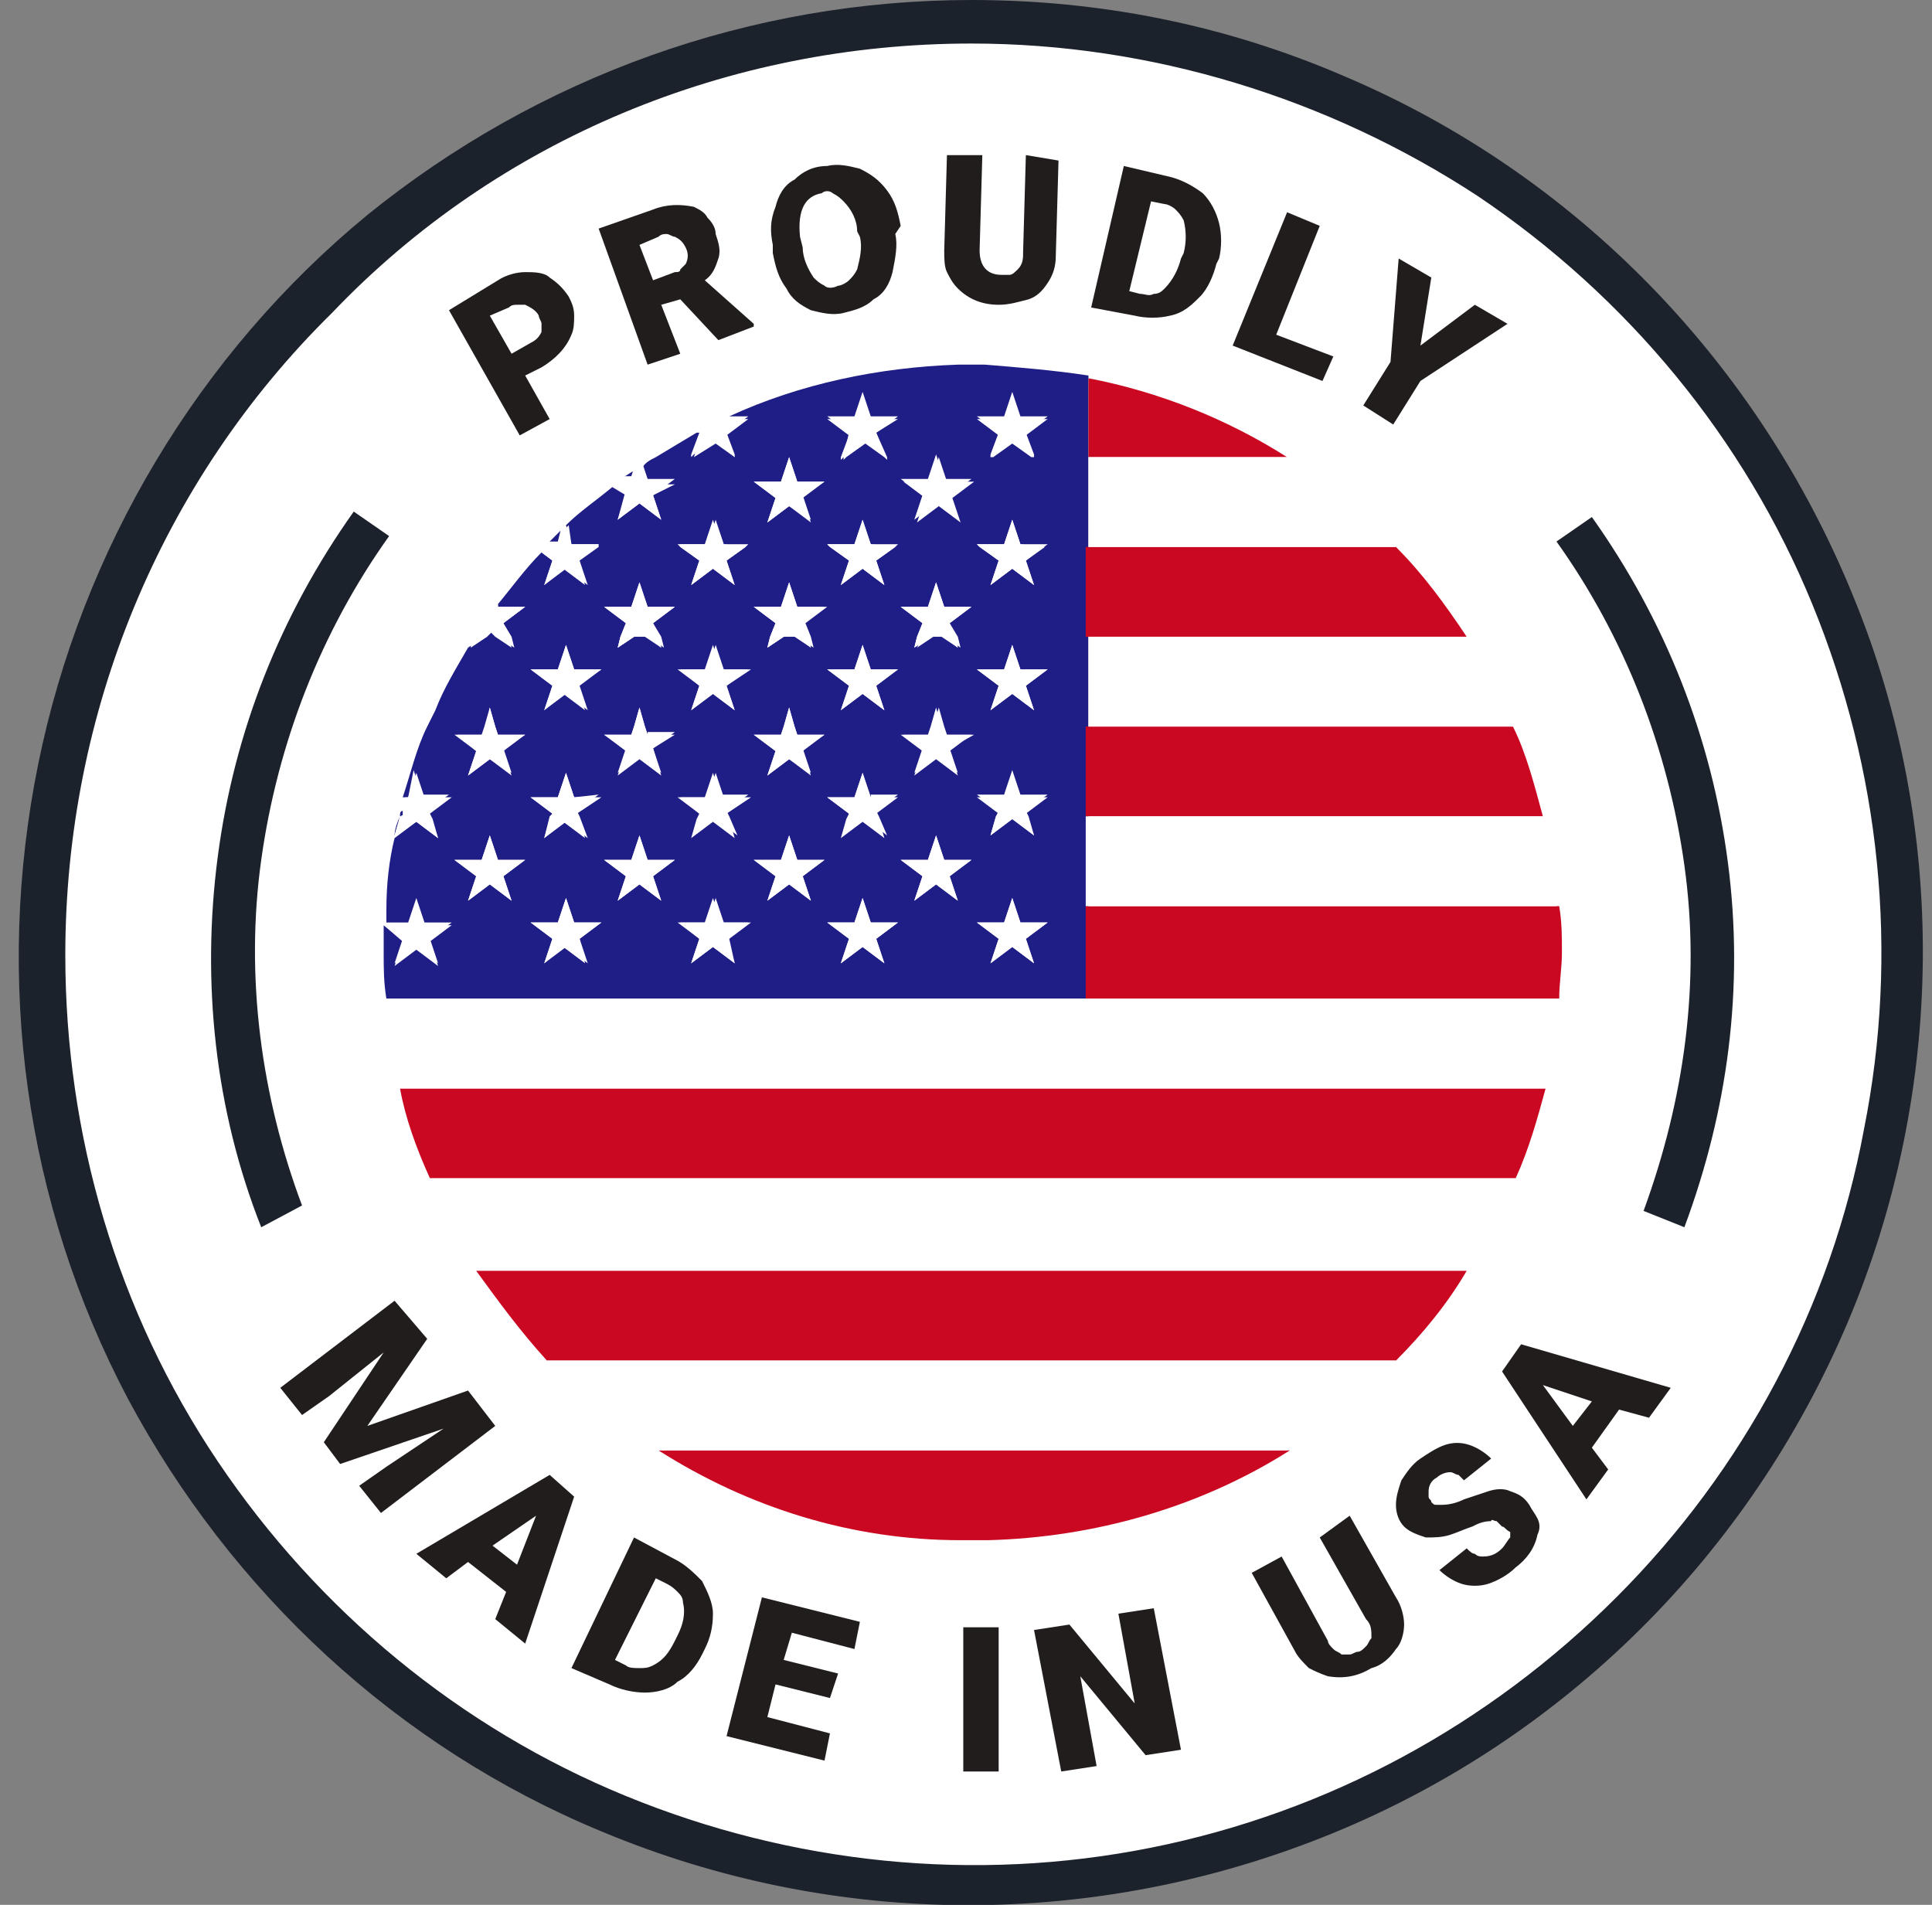 <?xml version="1.0" encoding="utf-8"?>
<!-- Generator: Adobe Illustrator 25.2.1, SVG Export Plug-In . SVG Version: 6.00 Build 0)  -->
<svg version="1.1" id="Layer_1" xmlns="http://www.w3.org/2000/svg" xmlns:xlink="http://www.w3.org/1999/xlink" x="0px" y="0px"
	 viewBox="0 0 71 70" style="enable-background:new 0 0 71 70;" xml:space="preserve">
<rect x="0" y="0" width="71" height="70" fill="#808080" stroke="none"/>
<style type="text/css">
	.st0{fill:#FFFFFF;}
	.st1{fill:#1C222B;}
	.st2{fill:#221D1D;}
	.st3{fill:#1F1D86;}
	.st4{fill:#CA0821;}
</style>
<path class="st0" d="M70,35c0,6.8-2,13.4-5.8,19c-3.8,5.6-9.1,10-15.4,12.6c-6.3,2.6-13.2,3.3-19.8,1.9c-6.6-1.3-12.8-4.6-17.6-9.4
	c-4.8-4.8-8.1-10.9-9.4-17.5c-1.3-6.6-0.6-13.5,2-19.8c2.6-6.3,7-11.6,12.6-15.4c5.6-3.8,12.3-5.8,19-5.8c9.1,0,17.8,3.6,24.2,10
	C66.4,17.2,70,25.9,70,35z"/>
<path class="st1" d="M35.7,1.6c6.6,0,13.1,2,18.6,5.6c5.5,3.7,9.8,8.9,12.3,15c2.5,6.1,3.2,12.8,1.9,19.3C67.3,48,64.1,54,59.4,58.7
	c-4.7,4.7-10.6,7.9-17.1,9.2c-6.5,1.3-13.2,0.6-19.3-1.9c-6.1-2.5-11.3-6.8-15-12.3c-3.7-5.5-5.6-12-5.6-18.6
	c0-8.9,3.5-17.4,9.8-23.6C18.3,5.1,26.8,1.6,35.7,1.6z M35.7,0c-8.1,0-15.9,2.8-22.2,7.9C7.3,13,3,20.2,1.4,28.1
	C-0.2,36,0.9,44.2,4.7,51.4c3.8,7.1,9.9,12.8,17.4,15.9c8.6,3.6,18.2,3.6,26.8,0.1c8.6-3.5,15.4-10.3,19-18.8
	c3.6-8.5,3.7-18.2,0.2-26.7C64.6,13.3,57.9,6.4,49.4,2.8C45,0.9,40.4,0,35.7,0z"/>
<path class="st1" d="M9.6,45.1C7.9,40.8,7.4,36.1,8,31.5c0.6-4.6,2.3-8.9,5-12.7l1.3,0.9c-2.5,3.5-4.1,7.6-4.7,11.9
	c-0.6,4.3,0,8.7,1.5,12.7L9.6,45.1z"/>
<path class="st1" d="M61.9,45.1l-1.5-0.6c1.5-4.1,2.1-8.4,1.5-12.7c-0.6-4.3-2.2-8.4-4.7-11.9l1.3-0.9c2.7,3.8,4.4,8.1,5,12.7
	S63.5,40.8,61.9,45.1z"/>
<path class="st2" d="M46.9,12.3l2.1,0.8L48.6,14l-3.3-1.3l2-4.9l1.2,0.5L46.9,12.3z"/>
<path class="st2" d="M15.7,49.2l-2.2,3.2l3.7-1.3l1,1.3l-4.2,3.2l-0.8-1l1-0.7l2.1-1.4l-3.8,1.3L11.9,53l2.2-3.3l-2,1.6l-1,0.7
	l-0.8-1l4.2-3.2L15.7,49.2z"/>
<path class="st2" d="M18.6,58.5l-1.4-1.1L16.4,58l-1.1-0.9l4.9-2.9l0.9,0.8l-1.8,5.4l-1.1-0.9L18.6,58.5z M18.1,56.8l0.9,0.7
	l0.7-1.8L18.1,56.8z"/>
<path class="st2" d="M21,61.3l2.3-4.8l1.5,0.8c0.4,0.2,0.7,0.5,1,0.8c0.2,0.4,0.4,0.8,0.4,1.2c0,0.5-0.1,0.9-0.3,1.3l-0.1,0.2
	c-0.2,0.4-0.5,0.8-0.9,1c-0.3,0.3-0.8,0.4-1.2,0.4c-0.4,0-0.9-0.1-1.3-0.3L21,61.3z M24.1,58l-1.5,3l0.4,0.2
	c0.1,0.1,0.3,0.1,0.5,0.1c0.2,0,0.3,0,0.5-0.1c0.4-0.2,0.6-0.5,0.8-0.9l0.1-0.2c0.2-0.4,0.3-0.8,0.2-1.2c0-0.2-0.1-0.3-0.2-0.4
	c-0.1-0.1-0.2-0.2-0.4-0.3L24.1,58z"/>
<path class="st2" d="M30.5,62.4l-2-0.5l-0.3,1.2l2.3,0.6l-0.2,1l-3.6-0.9l1.3-5.1l3.6,0.9l-0.2,1l-2.3-0.6L28.8,61l2,0.5L30.5,62.4z
	"/>
<path class="st2" d="M36.7,59.8l-1.3,0l0,5.3l1.3,0L36.7,59.8z"/>
<path class="st2" d="M43.4,64.3l-1.3,0.2l-2.4-2.9l0.6,3.3L39,65.1l-1-5.2l1.3-0.2l2.4,2.9l-0.6-3.3l1.3-0.2L43.4,64.3z"/>
<path class="st2" d="M49.6,55.7l1.7,3c0.2,0.3,0.3,0.7,0.3,1c0,0.3-0.1,0.7-0.3,0.9c-0.2,0.3-0.5,0.6-0.9,0.7
	c-0.5,0.3-1,0.4-1.6,0.3c-0.3-0.1-0.5-0.2-0.7-0.3c-0.2-0.2-0.4-0.4-0.5-0.6L46,57.8l1.1-0.6l1.7,3.1c0,0.1,0.1,0.2,0.2,0.3
	c0.1,0.1,0.2,0.1,0.3,0.2c0.1,0,0.2,0,0.3,0c0.1,0,0.2-0.1,0.3-0.1c0.1,0,0.2-0.1,0.3-0.2c0.1-0.1,0.1-0.2,0.2-0.3
	c0-0.3,0-0.5-0.2-0.7l-1.7-3L49.6,55.7z"/>
<path class="st2" d="M55.2,56.1c-0.1-0.1-0.1-0.1-0.2-0.2c-0.1,0-0.2-0.1-0.2,0c-0.3,0-0.5,0.1-0.7,0.2c-0.3,0.1-0.5,0.2-0.8,0.3
	c-0.3,0.1-0.6,0.1-0.9,0.1c-0.3-0.1-0.6-0.2-0.8-0.4c-0.2-0.2-0.3-0.5-0.3-0.8c0-0.3,0.1-0.6,0.2-0.9c0.2-0.3,0.4-0.6,0.7-0.8
	c0.3-0.2,0.6-0.4,0.9-0.5c0.3-0.1,0.6-0.1,0.9,0c0.3,0.1,0.6,0.3,0.8,0.5l-1,0.8c-0.1-0.1-0.1-0.1-0.2-0.2c-0.1,0-0.2-0.1-0.3-0.1
	c-0.2,0-0.4,0.1-0.5,0.2c-0.2,0.1-0.3,0.3-0.3,0.5c0,0.1,0,0.1,0,0.2c0,0.1,0.1,0.1,0.1,0.2c0.1,0.1,0.1,0.1,0.2,0.1
	c0.1,0,0.1,0,0.2,0c0.3,0,0.6-0.1,0.8-0.2c0.3-0.1,0.6-0.2,0.9-0.3c0.3-0.1,0.6-0.1,0.8,0c0.3,0.1,0.5,0.2,0.7,0.5
	c0.1,0.2,0.2,0.3,0.3,0.5c0.1,0.2,0.1,0.4,0,0.6c-0.1,0.5-0.4,0.9-0.8,1.2c-0.3,0.3-0.7,0.5-1,0.6c-0.3,0.1-0.7,0.1-1,0
	c-0.3-0.1-0.6-0.3-0.8-0.5l1-0.8c0.1,0.1,0.2,0.2,0.3,0.2c0.1,0.1,0.2,0.1,0.3,0.1c0.3,0,0.5-0.1,0.7-0.3c0.1-0.1,0.2-0.3,0.3-0.4
	c0-0.1,0-0.1,0-0.2C55.3,56.2,55.3,56.1,55.2,56.1"/>
<path class="st2" d="M59.5,51.8l-1,1.4l0.6,0.8l-0.8,1.1l-3.1-4.7l0.7-1l5.5,1.6l-0.8,1.1L59.5,51.8z M57.8,52.4l0.7-0.9l-1.8-0.6
	L57.8,52.4z"/>
<path class="st2" d="M19.3,13.8l0.9,1.6L19.1,16l-2.6-4.6l1.8-1.1c0.3-0.2,0.7-0.3,1-0.3c0.3,0,0.7,0,0.9,0.2
	c0.3,0.2,0.5,0.4,0.7,0.7c0.1,0.2,0.2,0.4,0.2,0.7c0,0.2,0,0.5-0.1,0.7c-0.2,0.5-0.6,0.9-1.1,1.2L19.3,13.8z M18.8,13l0.7-0.4
	c0.2-0.1,0.3-0.2,0.4-0.4c0-0.1,0-0.2,0-0.3c0-0.1-0.1-0.2-0.1-0.3c-0.1-0.2-0.3-0.3-0.5-0.4c-0.1,0-0.2,0-0.3,0
	c-0.1,0-0.2,0-0.3,0.1L18,11.6L18.8,13z"/>
<path class="st2" d="M25,11l-0.7,0.2L25,13l-1.2,0.4l-1.8-5l2-0.7c0.5-0.2,1-0.2,1.5-0.1C25.7,7.7,25.9,7.8,26,8
	c0.2,0.2,0.3,0.4,0.3,0.6c0.1,0.3,0.2,0.6,0.1,0.9c-0.1,0.3-0.2,0.6-0.5,0.8l1.8,1.6l0,0.1l-1.3,0.5L25,11z M24,10.3l0.8-0.3
	C24.9,10,25,10,25,9.9c0.1-0.1,0.1-0.1,0.2-0.2c0.1-0.2,0.1-0.4,0-0.6c-0.1-0.2-0.2-0.3-0.4-0.4c-0.1,0-0.2-0.1-0.3-0.1
	c-0.1,0-0.2,0-0.3,0.1L23.5,9L24,10.3z"/>
<path class="st2" d="M32.9,8.6C33,9,32.9,9.5,32.8,10c-0.1,0.4-0.3,0.8-0.7,1c-0.3,0.3-0.7,0.4-1.1,0.5c-0.4,0.1-0.8,0-1.2-0.1
	c-0.4-0.2-0.7-0.4-0.9-0.8c-0.3-0.4-0.4-0.8-0.5-1.3l0-0.3c-0.1-0.5-0.1-0.9,0.1-1.4c0.1-0.4,0.3-0.8,0.7-1c0.3-0.3,0.7-0.5,1.2-0.5
	c0.4-0.1,0.8,0,1.2,0.1c0.4,0.2,0.7,0.4,1,0.8c0.3,0.4,0.4,0.8,0.5,1.3L32.9,8.6z M31.5,8.5c0-0.4-0.2-0.8-0.5-1.1
	c-0.1-0.1-0.2-0.2-0.4-0.3c-0.1-0.1-0.3-0.1-0.4,0c-0.6,0.1-0.9,0.6-0.8,1.6l0.1,0.4c0,0.4,0.2,0.8,0.4,1.1c0.1,0.1,0.2,0.2,0.4,0.3
	c0.1,0.1,0.3,0.1,0.5,0c0.1,0,0.3-0.1,0.4-0.2c0.1-0.1,0.2-0.2,0.3-0.4c0.1-0.4,0.2-0.8,0.1-1.2L31.5,8.5z"/>
<path class="st2" d="M38.9,5.9l-0.1,3.5c0,0.4-0.1,0.7-0.3,1c-0.2,0.3-0.4,0.5-0.7,0.6c-0.4,0.1-0.7,0.2-1.1,0.2
	c-0.6,0-1.1-0.2-1.5-0.6c-0.2-0.2-0.3-0.4-0.4-0.6c-0.1-0.2-0.1-0.5-0.1-0.8l0.1-3.5l1.3,0l-0.1,3.5c0,0.6,0.3,0.9,0.8,0.9
	c0.1,0,0.2,0,0.3,0c0.1,0,0.2-0.1,0.3-0.2c0.2-0.2,0.2-0.4,0.2-0.7l0.1-3.5L38.9,5.9z"/>
<path class="st2" d="M40.1,11.3l1.2-5.2L43,6.5c0.4,0.1,0.8,0.3,1.2,0.6c0.3,0.3,0.5,0.7,0.6,1.1c0.1,0.4,0.1,0.9,0,1.3l-0.1,0.2
	c-0.1,0.4-0.3,0.9-0.6,1.2c-0.3,0.3-0.6,0.6-1.1,0.7c-0.4,0.1-0.9,0.1-1.3,0L40.1,11.3z M42.3,7.4l-0.8,3.3l0.4,0.1
	c0.2,0,0.3,0.1,0.5,0c0.2,0,0.3-0.1,0.4-0.2c0.3-0.3,0.5-0.7,0.6-1.1l0.1-0.2c0.1-0.4,0.1-0.8,0-1.2c-0.1-0.2-0.2-0.3-0.3-0.4
	c-0.1-0.1-0.3-0.2-0.4-0.2L42.3,7.4z"/>
<path class="st2" d="M52.2,12.7l2-1.5l1.2,0.7l-3.2,2.1l-1,1.6l-1.1-0.7l1-1.6l0.3-3.8l1.2,0.7L52.2,12.7z"/>
<path class="st3" d="M20.6,19.5c-0.1,0.1-0.3,0.3-0.4,0.4h0.3L20.6,19.5z"/>
<path class="st3" d="M14.8,29.8L14.8,29.8c-0.1,0-0.1,0.1-0.1,0.2h0.1L14.8,29.8z"/>
<path class="st3" d="M23.3,17.3c-0.2,0.1-0.3,0.2-0.5,0.3h0.4L23.3,17.3z"/>
<path class="st3" d="M14.7,30L14.7,30c-0.1,0.2-0.2,0.5-0.2,0.7L14.7,30z"/>
<path class="st3" d="M36.2,13.4h-1c-2.9,0.1-5.8,0.7-8.4,1.9h0.7l-0.8,0.6l0.3,0.8l0,0.1l-0.1-0.1l-0.7-0.5l-0.7,0.5l-0.1,0.1l0-0.1
	l0.3-0.8l-0.1,0c-0.5,0.3-1,0.6-1.5,0.9c-0.2,0.1-0.4,0.2-0.5,0.4l0.2,0.6h1L24,18.2l0.3,0.9l-0.8-0.6l-0.8,0.6l0.3-0.9l-0.5-0.3
	c-0.6,0.5-1.2,0.9-1.7,1.4l0.2,0.7h1l-0.1,0.1l-0.7,0.5l0.3,0.9l-0.8-0.6L20,21.5l0.3-0.9l-0.4-0.3c-0.6,0.6-1.1,1.3-1.6,1.9l0,0.1
	h1l-0.8,0.6l0.2,0.5l0.1,0.4l-0.6-0.4L18,23.2l-0.2,0.2l-0.6,0.4l0,0c-0.4,0.7-0.9,1.5-1.2,2.3c0,0,0,0,0,0
	c-0.1,0.2-0.2,0.4-0.3,0.6c-0.4,0.8-0.6,1.7-0.9,2.6H15l0.3-0.9l0.3,0.9h1l-0.8,0.6l0.1,0.2l0.2,0.7l-0.8-0.6l-0.8,0.6
	c-0.2,0.8-0.3,1.7-0.3,2.6c0,0.2,0,0.4,0,0.6H15l0.2-0.6l0.1-0.3l0.1,0.3l0.2,0.6h1l-0.8,0.6l0.3,0.9l-0.8-0.6l-0.8,0.6l0.3-0.9
	L14.1,34c0,0.3,0,0.7,0,1c0,0.6,0,1.1,0.1,1.7h25.8V13.8C38.7,13.6,37.4,13.5,36.2,13.4z M18.8,33.1L18,32.5l-0.8,0.6l0.3-0.9
	l-0.8-0.6h1l0.3-0.9l0.3,0.9h1l-0.8,0.6L18.8,33.1z M18.5,27.5l0.3,0.9L18,27.9l-0.8,0.6l0.3-0.9L16.8,27h1l0.1-0.3L18,26l0.2,0.7
	l0.1,0.3h1L18.5,27.5z M21.5,35.4l-0.8-0.6L20,35.4l0.3-0.9l-0.8-0.6h1l0.2-0.6l0.1-0.3l0.1,0.3l0.2,0.6h1l-0.8,0.6L21.5,35.4z
	 M21.2,29.9l0.1,0.2l0.2,0.7l-0.8-0.6L20,30.8l0.2-0.7l0.1-0.2l-0.8-0.6h1l0.3-0.9l0.3,0.9h1L21.2,29.9z M21.2,25.2l0.3,0.9
	l-0.8-0.6L20,26.1l0.3-0.9l-0.8-0.6h1l0.3-0.9l0.3,0.9h1L21.2,25.2z M24.3,33.1l-0.8-0.6l-0.8,0.6l0.3-0.9l-0.8-0.6h1l0.3-0.9
	l0.3,0.9h1L24,32.2L24.3,33.1z M24,27.5l0.3,0.9l-0.8-0.6l-0.8,0.6l0.3-0.9L22.2,27h1l0.1-0.3l0.2-0.7l0.2,0.7l0.1,0.3h1L24,27.5z
	 M24,22.9l0.2,0.5l0.1,0.4l-0.6-0.4l-0.2-0.2l-0.2,0.2l-0.6,0.4l0.1-0.4l0.2-0.5l-0.8-0.6h1l0.3-0.9l0.3,0.9h1L24,22.9z M27,35.4
	l-0.8-0.6l-0.8,0.6l0.3-0.9L25,33.9h1l0.2-0.6l0.1-0.3l0.1,0.3l0.2,0.6h1l-0.8,0.6L27,35.4z M26.7,29.9l0.1,0.2l0.2,0.7l-0.8-0.6
	l-0.8,0.6l0.2-0.7l0.1-0.2L25,29.3h1l0.3-0.9l0.3,0.9h1L26.7,29.9z M26.7,25.2l0.3,0.9l-0.8-0.6l-0.8,0.6l0.3-0.9L25,24.6h1l0.3-0.9
	l0.3,0.9h1L26.7,25.2z M27.4,20.1l-0.7,0.5l0.3,0.9l-0.8-0.6l-0.8,0.6l0.3-0.9l-0.7-0.5L25,20h1l0.3-0.9l0.3,0.9L27.4,20.1
	L27.4,20.1z M29.8,33.1L29,32.5l-0.8,0.6l0.3-0.9l-0.8-0.6h1l0.3-0.9l0.3,0.9h1l-0.8,0.6L29.8,33.1z M29.5,27.5l0.3,0.9L29,27.9
	l-0.8,0.6l0.3-0.9L27.7,27h1l0.1-0.3L29,26l0.2,0.7l0.1,0.3h1L29.5,27.5z M29.5,22.9l0.2,0.5l0.1,0.4l-0.6-0.4L29,23.2l-0.2,0.2
	l-0.6,0.4l0.1-0.4l0.2-0.5l-0.8-0.6h1l0.3-0.9l0.3,0.9h1L29.5,22.9z M29.5,18.2l0.3,0.9L29,18.6l-0.8,0.6l0.3-0.9l-0.8-0.6h1
	l0.3-0.9l0,0l0,0l0.3,0.9h1L29.5,18.2z M32.5,35.4l-0.8-0.6l-0.8,0.6l0.3-0.9l-0.8-0.6h1l0.2-0.6l0.1-0.3l0.1,0.3l0.2,0.6h1
	l-0.8,0.6L32.5,35.4z M32.2,29.9l0.1,0.2l0.2,0.7l-0.8-0.6l-0.8,0.6l0.2-0.7l0.1-0.2l-0.8-0.6h1l0.3-0.9l0.3,0.9h1L32.2,29.9z
	 M32.2,25.2l0.3,0.9l-0.8-0.6l-0.8,0.6l0.3-0.9l-0.8-0.6h1l0.3-0.9l0.3,0.9h1L32.2,25.2z M32.9,20.1l-0.7,0.5l0.3,0.9l-0.8-0.6
	l-0.8,0.6l0.3-0.9l-0.7-0.5L30.4,20h1l0.3-0.9L32,20L32.9,20.1L32.9,20.1z M32.2,15.9l0.3,0.8l0,0.1l-0.1-0.1l-0.7-0.5L31,16.8
	l-0.1,0.1l0-0.1l0.3-0.8l-0.8-0.6h1l0.3-0.9l0.3,0.9h1L32.2,15.9z M35.2,33.1l-0.8-0.6l-0.8,0.6l0.3-0.9l-0.8-0.6h1l0.3-0.9l0.3,0.9
	h1l-0.8,0.6L35.2,33.1z M34.9,27.5l0.3,0.9l-0.8-0.6l-0.8,0.6l0.3-0.9L33.2,27h1l0.1-0.3l0.2-0.7l0.2,0.7l0.1,0.3h1L34.9,27.5z
	 M34.9,22.9l0.2,0.5l0.1,0.4l-0.6-0.4l-0.2-0.2l-0.2,0.2l-0.6,0.4l0.1-0.4l0.2-0.5l-0.8-0.6h1l0.3-0.9l0.3,0.9h1L34.9,22.9z
	 M34.9,18.2l0.3,0.9l-0.8-0.6l-0.8,0.6l0.3-0.9l-0.8-0.6h1l0.3-0.9l0,0l0,0l0.3,0.9h1L34.9,18.2z M38,35.4l-0.8-0.6l-0.8,0.6
	l0.3-0.9l-0.8-0.6h1l0.2-0.6l0.1-0.3l0.1,0.3l0.2,0.6h1l-0.8,0.6L38,35.4z M37.7,29.8l0.1,0.2l0.2,0.7l-0.8-0.6l-0.8,0.6l0.2-0.7
	l0.1-0.2l-0.8-0.6h1l0.3-0.9l0.3,0.9h1L37.7,29.8z M37.7,25.2l0.3,0.9l-0.8-0.6l-0.8,0.6l0.3-0.9l-0.8-0.6h1l0.3-0.9l0.3,0.9h1
	L37.7,25.2z M38.4,20.1l-0.7,0.5l0.3,0.9l-0.8-0.6l-0.8,0.6l0.3-0.9L36,20.1L35.9,20h1l0.3-0.9l0.3,0.9L38.4,20.1L38.4,20.1z
	 M37.7,15.9l0.3,0.8l0,0.1l-0.1-0.1l-0.7-0.5l-0.7,0.5l-0.1,0.1l0-0.1l0.3-0.8l-0.8-0.6h1l0.3-0.9l0.3,0.9h1L37.7,15.9z"/>
<path class="st4" d="M39.9,30h16.8c-0.3-1.1-0.6-2.3-1.1-3.3H39.9V30z"/>
<path class="st4" d="M20.1,50h31.2c1-1,1.9-2.1,2.6-3.3H17.5C18.3,47.8,19.1,48.9,20.1,50z"/>
<path class="st4" d="M47.3,16.8c-2.2-1.4-4.7-2.4-7.3-2.9v2.9H47.3z"/>
<path class="st4" d="M39.9,36.7H14.2v0h43.1c0-0.6,0.1-1.1,0.1-1.7c0-0.6,0-1.1-0.1-1.7H39.9V36.7z"/>
<path class="st4" d="M15.8,43.3h39.9c0.5-1.1,0.8-2.2,1.1-3.3H14.7C14.9,41.1,15.3,42.2,15.8,43.3z"/>
<path class="st4" d="M24.2,53.3c3.3,2.1,7.1,3.3,11.1,3.3h1c3.9-0.1,7.8-1.2,11.1-3.3H24.2z"/>
<path class="st4" d="M39.9,23.4h14c-0.8-1.2-1.6-2.3-2.6-3.3H39.9V23.4z"/>
<path class="st0" d="M17.5,46.6h36.5c0.7-1,1.3-2.2,1.7-3.3H15.8C16.2,44.5,16.8,45.6,17.5,46.6"/>
<path class="st0" d="M14.7,40h42.1c0.3-1.1,0.4-2.2,0.5-3.3H14.2C14.2,37.8,14.4,38.9,14.7,40z"/>
<path class="st0" d="M24.2,53.3h23.1c1.5-0.9,2.8-2,4-3.3H20.1C21.3,51.2,22.7,52.3,24.2,53.3z"/>
<path class="st0" d="M39.9,20.1h11.4c-1.2-1.3-2.6-2.4-4-3.3h-7.3V20.1z"/>
<path class="st0" d="M39.9,33.3h17.3c-0.1-1.1-0.3-2.2-0.5-3.3H39.9V33.3z"/>
<path class="st0" d="M39.9,26.7h15.8c-0.5-1.1-1.1-2.3-1.7-3.3h-14V26.7z"/>
<path class="st0" d="M27.7,17.7l0.8,0.6l-0.3,0.9l0.8-0.6l0.8,0.6l-0.3-0.9l0.8-0.6h-1L29,16.8h0l-0.3,0.9H27.7z"/>
<path class="st0" d="M32.2,15.9l0.8-0.6h-1l-0.3-0.9l-0.3,0.9h-1l0.8,0.6L31,16.8l0,0.1l0.1-0.1l0.7-0.5l0.7,0.5l0.1,0.1l0-0.1
	L32.2,15.9z"/>
<path class="st0" d="M33.2,17.7l0.8,0.6l-0.3,0.9l0.8-0.6l0.8,0.6l-0.3-0.9l0.8-0.6h-1l-0.3-0.9h0l-0.3,0.9H33.2z"/>
<path class="st0" d="M23.8,22.3l-0.3-0.9l-0.3,0.9h-1l0.8,0.6l-0.2,0.5l-0.1,0.4l0.6-0.4h0.5l0.6,0.4l-0.1-0.4L24,22.9l0.8-0.6H23.8
	z"/>
<path class="st0" d="M29.3,22.3L29,21.4l-0.3,0.9h-1l0.8,0.6l-0.2,0.5l-0.1,0.4l0.6-0.4h0.5l0.6,0.4l-0.1-0.4l-0.2-0.5l0.8-0.6H29.3
	z"/>
<path class="st0" d="M34.9,22.9l0.8-0.6h-1l-0.3-0.9l-0.3,0.9h-1l0.8,0.6l-0.2,0.5l-0.1,0.4l0.6-0.4h0.5l0.6,0.4l-0.1-0.4L34.9,22.9
	z"/>
<path class="st0" d="M18.3,27l-0.1-0.3L18,26l-0.2,0.7L17.7,27h-1l0.8,0.6l-0.3,0.9l0.8-0.6l0.8,0.6l-0.3-0.9l0.8-0.6H18.3z"/>
<path class="st0" d="M23.8,27l-0.1-0.3L23.5,26l-0.2,0.7L23.2,27h-1l0.8,0.6l-0.3,0.9l0.8-0.6l0.8,0.6L24,27.5l0.8-0.6H23.8z"/>
<path class="st0" d="M29.3,27l-0.1-0.3L29,26l-0.2,0.7L28.7,27h-1l0.8,0.6l-0.3,0.9l0.8-0.6l0.8,0.6l-0.3-0.9l0.8-0.6H29.3z"/>
<path class="st0" d="M35.7,27h-1l-0.1-0.3L34.4,26l-0.2,0.7L34.1,27h-1l0.8,0.6l-0.3,0.9l0.8-0.6l0.8,0.6l-0.3-0.9L35.7,27z"/>
<path class="st0" d="M18.3,31.6L18,30.7l-0.3,0.9h-1l0.8,0.6l-0.3,0.9l0.8-0.6l0.8,0.6l-0.3-0.9l0.8-0.6H18.3z"/>
<path class="st0" d="M23.8,31.6l-0.3-0.9l-0.3,0.9h-1l0.8,0.6l-0.3,0.9l0.8-0.6l0.8,0.6L24,32.2l0.8-0.6H23.8z"/>
<path class="st0" d="M29.3,31.6L29,30.7l-0.3,0.9h-1l0.8,0.6l-0.3,0.9l0.8-0.6l0.8,0.6l-0.3-0.9l0.8-0.6H29.3z"/>
<path class="st0" d="M35.7,31.6h-1l-0.3-0.9l-0.3,0.9h-1l0.8,0.6l-0.3,0.9l0.8-0.6l0.8,0.6l-0.3-0.9L35.7,31.6z"/>
<path class="st0" d="M37.2,16.3l0.7,0.5h0.1l-0.3-0.8l0.8-0.6h-1l-0.3-0.9l-0.3,0.9h-1l0.8,0.6l-0.3,0.8h0.1L37.2,16.3z"/>
<path class="st0" d="M38,16.8L38,16.8L38,16.8L38,16.8z"/>
<path class="st0" d="M36.5,16.8L36.5,16.8L36.5,16.8L36.5,16.8z"/>
<path class="st0" d="M20.9,19.3c-0.1,0.1-0.2,0.2-0.2,0.2L20.5,20h-0.3c0,0,0,0-0.1,0.1c-0.1,0.1-0.1,0.1-0.2,0.2l0.4,0.3L20,21.5
	l0.8-0.6l0.8,0.6l-0.3-0.9l0.7-0.5L22,20h-1L20.9,19.3z"/>
<path class="st0" d="M26.2,19.1L25.9,20h-1l0.1,0.1l0.7,0.5l-0.3,0.9l0.8-0.6l0.8,0.6l-0.3-0.9l0.7-0.5l0.1-0.1h-1L26.2,19.1z"/>
<path class="st0" d="M31.7,19.1L31.4,20h-1l0.1,0.1l0.7,0.5l-0.3,0.9l0.8-0.6l0.8,0.6l-0.3-0.9l0.7-0.5L33,20h-1L31.7,19.1z"/>
<path class="st0" d="M38.5,20h-1l-0.3-0.9L36.9,20h-1l0.1,0.1l0.7,0.5l-0.3,0.9l0.8-0.6l0.8,0.6l-0.3-0.9L38.5,20L38.5,20z"/>
<path class="st0" d="M21.1,24.6l-0.3-0.9l-0.3,0.9h-1l0.8,0.6L20,26.1l0.8-0.6l0.8,0.6l-0.3-0.9l0.8-0.6H21.1z"/>
<path class="st0" d="M26.5,24.6l-0.3-0.9l-0.3,0.9h-1l0.8,0.6l-0.3,0.9l0.8-0.6l0.8,0.6l-0.3-0.9l0.8-0.6L26.5,24.6z"/>
<path class="st0" d="M32,24.6l-0.3-0.9l-0.3,0.9h-1l0.8,0.6l-0.3,0.9l0.8-0.6l0.8,0.6l-0.3-0.9l0.8-0.6L32,24.6z"/>
<path class="st0" d="M38.5,24.6h-1l-0.3-0.9l-0.3,0.9h-1l0.8,0.6l-0.3,0.9l0.8-0.6l0.8,0.6l-0.3-0.9L38.5,24.6z"/>
<path class="st0" d="M21.1,29.3l-0.3-0.9l-0.3,0.9h-1l0.8,0.6L20.2,30L20,30.8l0.8-0.6l0.8,0.6L21.3,30l-0.1-0.2l0.8-0.6L21.1,29.3z
	"/>
<path class="st0" d="M26.5,29.3l-0.3-0.9l-0.3,0.9h-1l0.8,0.6L25.7,30l-0.2,0.7l0.8-0.6l0.8,0.6L26.8,30l-0.1-0.2l0.8-0.6H26.5z"/>
<path class="st0" d="M32,29.3l-0.3-0.9l-0.3,0.9h-1l0.8,0.6L31.2,30l-0.2,0.7l0.8-0.6l0.8,0.6L32.3,30l-0.1-0.2l0.8-0.6H32z"/>
<path class="st0" d="M37.7,29.9l0.8-0.6h-1l-0.3-0.9l-0.3,0.9h-1l0.8,0.6L36.6,30l-0.2,0.7l0.8-0.6l0.8,0.6L37.7,30L37.7,29.9z"/>
<path class="st0" d="M15.6,33.9l-0.2-0.6L15.3,33l-0.1,0.3L15,33.9h-0.9c0,0,0,0,0,0.1l0.7,0.5l-0.3,0.9l0.8-0.6l0.8,0.6l-0.3-0.9
	l0.8-0.6L15.6,33.9z"/>
<path class="st0" d="M21.1,33.9l-0.2-0.6L20.8,33l-0.1,0.3l-0.2,0.6h-1l0.8,0.6L20,35.4l0.8-0.6l0.8,0.6l-0.3-0.9l0.8-0.6L21.1,33.9
	z"/>
<path class="st0" d="M26.5,33.9l-0.2-0.6L26.2,33l-0.1,0.3l-0.2,0.6h-1l0.8,0.6l-0.3,0.9l0.8-0.6l0.8,0.6l-0.3-0.9l0.8-0.6
	L26.5,33.9z"/>
<path class="st0" d="M32,33.9l-0.2-0.6L31.7,33l-0.1,0.3l-0.2,0.6h-1l0.8,0.6l-0.3,0.9l0.8-0.6l0.8,0.6l-0.3-0.9l0.8-0.6L32,33.9z"
	/>
<path class="st0" d="M38.5,33.9h-1l-0.2-0.6L37.2,33l-0.1,0.3l-0.2,0.6h-1l0.8,0.6l-0.3,0.9l0.8-0.6l0.8,0.6l-0.3-0.9L38.5,33.9z"/>
<path class="st0" d="M35.2,23.8l-0.1-0.4h-0.4L35.2,23.8z"/>
<path class="st0" d="M33.7,23.8l0.6-0.4h-0.4L33.7,23.8z"/>
<path class="st0" d="M18.5,22.9l0.8-0.6h-1l0-0.1c-0.3,0.4-0.5,0.8-0.8,1.2c-0.1,0.1-0.2,0.2-0.2,0.4l0,0l0.6-0.4l0.2-0.2l0.2,0.2
	l0.6,0.4l-0.1-0.4L18.5,22.9z"/>
<path class="st0" d="M14.7,30h1.1l-0.1-0.2l0.8-0.6h-1l-0.3-0.9L15,29.3h-0.1c0,0.2-0.1,0.3-0.1,0.5l0.1,0.1L14.7,30z"/>
<path class="st0" d="M14.5,30.7C14.5,30.8,14.5,30.8,14.5,30.7l0.8-0.5l0.8,0.6L15.8,30h-1.1L14.5,30.7z"/>
<path class="st0" d="M22.7,19.1l0.8-0.6l0.8,0.6L24,18.2l0.8-0.6h-1l-0.2-0.6c-0.1,0.1-0.2,0.1-0.3,0.2l-0.1,0.3h-0.4
	c-0.1,0.1-0.2,0.1-0.3,0.2l0.5,0.3L22.7,19.1z"/>
<path class="st0" d="M24.3,23.8l-0.1-0.4h-0.4L24.3,23.8z"/>
<path class="st0" d="M22.7,23.8l0.6-0.4h-0.4L22.7,23.8z"/>
<path class="st0" d="M25.5,16.8L25.5,16.8l0.8-0.5l0.7,0.5H27l-0.3-0.8l0.8-0.6h-0.7c-0.4,0.2-0.7,0.3-1.1,0.5l0.1,0L25.5,16.8z"/>
<path class="st0" d="M27,16.8L27,16.8L27,16.8L27,16.8z"/>
<path class="st0" d="M25.5,16.8L25.5,16.8L25.5,16.8L25.5,16.8z"/>
<path class="st0" d="M29,16.7L29,16.7L29,16.7L29,16.7z"/>
<path class="st0" d="M28.2,23.8l0.6-0.4h-0.4L28.2,23.8z"/>
<path class="st0" d="M29.8,23.8l-0.1-0.4h-0.4L29.8,23.8z"/>
<path class="st0" d="M34.5,16.7L34.5,16.7L34.5,16.7L34.5,16.7z"/>
</svg>
